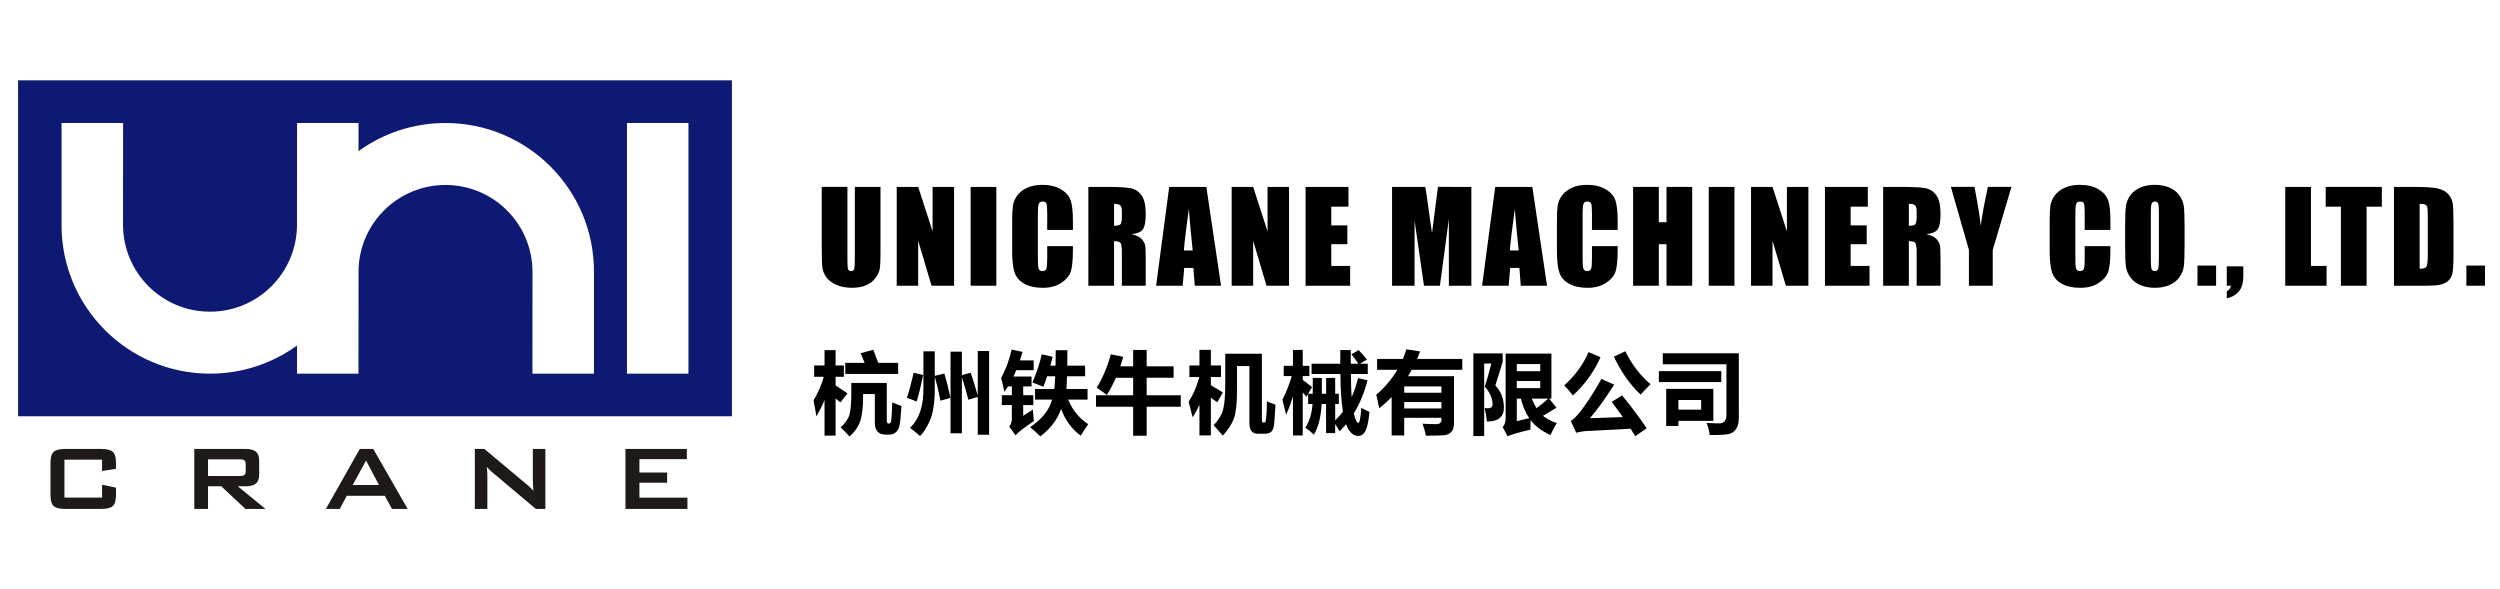<?xml version="1.0" encoding="utf-8"?>
<!DOCTYPE svg PUBLIC "-//W3C//DTD SVG 1.0//EN" "http://www.w3.org/TR/2001/REC-SVG-20010904/DTD/svg10.dtd">
<svg version="1.0" id="logo_1" xmlns="http://www.w3.org/2000/svg" xmlns:xlink="http://www.w3.org/1999/xlink" x="0px" y="0px"
	 width="280px" height="66px" viewBox="0 0 280 66" enable-background="new 0 0 280 66" xml:space="preserve">
<g>
	<path fill="#0E1973" d="M2.023,9v37.625h79.954V9H2.023z M66.524,41.849h-6.893l0.009-11.381c0.005-5.38-4.353-9.746-9.733-9.751
		c-5.38-0.005-9.746,4.353-9.751,9.733l-0.009,11.399h-6.881v-3.152c-2.738,1.982-6.104,3.152-9.743,3.152
		c-9.184,0-16.629-7.445-16.629-16.629V13.777h6.893l-0.009,11.381c-0.005,5.38,4.353,9.747,9.734,9.751
		c5.38,0.005,9.746-4.353,9.751-9.733l0.009-11.399h6.881v3.152c2.738-1.982,6.103-3.152,9.742-3.152
		c9.184,0,16.629,7.445,16.629,16.629V41.849z M77.106,41.849H70.22V13.777h6.886V41.849z"/>
	<g>
		<path fill="#1F1A17" d="M11.432,51.482H7.217v4.253h4.214v-1.443l1.563,0.324v0.794c0,0.615-0.115,1.033-0.346,1.255
			C12.417,56.889,11.978,57,11.33,57H7.318c-0.652,0-1.093-0.111-1.322-0.334c-0.229-0.222-0.343-0.641-0.343-1.255v-3.54
			c0-0.611,0.114-1.028,0.343-1.253c0.229-0.224,0.67-0.336,1.322-0.336h4.011c0.648,0,1.088,0.112,1.319,0.336
			c0.231,0.225,0.346,0.642,0.346,1.253v0.635l-1.563,0.248V51.482z"/>
		<path fill="#1F1A17" d="M21.761,57v-6.719h5.747c0.534,0,0.921,0.103,1.16,0.308s0.359,0.537,0.359,0.995v1.576
			c0,0.454-0.12,0.784-0.359,0.992s-0.626,0.312-1.16,0.312H26.63L29.732,57h-2.244l-2.708-2.536h-1.481V57H21.761z M26.814,51.444
			h-3.515v1.869h3.515c0.271,0,0.457-0.039,0.557-0.117c0.1-0.079,0.149-0.217,0.149-0.417v-0.808c0-0.195-0.05-0.332-0.149-0.41
			C27.271,51.484,27.085,51.444,26.814,51.444z"/>
		<path fill="#1F1A17" d="M36.498,57l3.801-6.719h1.506L45.658,57h-1.755l-0.807-1.468h-4.259L38.055,57H36.498z M39.504,54.318
			h2.943l-1.449-2.733L39.504,54.318z"/>
		<path fill="#1F1A17" d="M53.181,57v-6.719h1.068l4.729,3.96c0.161,0.131,0.303,0.255,0.426,0.372
			c0.123,0.117,0.235,0.236,0.337,0.359c-0.025-0.377-0.042-0.644-0.051-0.801c-0.008-0.157-0.013-0.278-0.013-0.362v-3.528h1.405
			V57h-1.068l-4.933-4.151c-0.119-0.106-0.223-0.201-0.312-0.286s-0.171-0.172-0.248-0.261c0.021,0.208,0.037,0.404,0.048,0.588
			c0.01,0.185,0.016,0.345,0.016,0.48V57H53.181z"/>
		<path fill="#1F1A17" d="M70.051,57v-6.719h6.878v1.144h-5.314v1.5h3.103v1.144h-3.103v1.666h5.378V57H70.051z"/>
	</g>
</g>
<g>
	<path d="M91.117,44.839c0.514-0.853,0.897-1.732,1.147-2.637h-1.079v-1.27h1.162v-1.719h1.24v1.719h0.928v1.27h-0.928v0.962
		c0.543,0.355,0.986,0.653,1.328,0.894l-0.791,1.016l-0.537-0.444v4.155h-1.24V44.8c-0.25,0.619-0.557,1.227-0.918,1.826
		C91.365,46.177,91.26,45.581,91.117,44.839z M99.936,45.073c0.417,0.176,0.758,0.313,1.025,0.41
		c-0.078,1.289-0.165,2.074-0.259,2.356s-0.239,0.492-0.435,0.63s-0.443,0.208-0.742,0.208h-0.332c-0.807,0-1.211-0.453-1.211-1.357
		v-3.184h-1.318v0.361c0,1.12-0.101,1.996-0.303,2.627s-0.605,1.221-1.211,1.768c-0.319-0.358-0.654-0.7-1.006-1.025
		c0.387-0.326,0.685-0.706,0.891-1.14s0.31-1.295,0.31-2.581v-1.26h3.975v4.189c0,0.241,0.065,0.361,0.195,0.361h0.059
		c0.127,0,0.208-0.106,0.244-0.317S99.893,46.226,99.936,45.073z M94.672,40.64h2.168c-0.146-0.368-0.296-0.729-0.449-1.084
		l1.416-0.381l0.557,1.465h2.227v1.24h-5.918V40.64z"/>
	<path d="M102.33,41.743l1.064,0.264c-0.241,1.166-0.482,2.152-0.723,2.959l-1.094-0.41
		C101.852,43.703,102.102,42.765,102.33,41.743z M105.768,41.831c0.241,0.801,0.469,1.712,0.684,2.734l-1.123,0.313
		c-0.199-1.019-0.41-1.92-0.635-2.705v1.279c0,1.65-0.187,2.882-0.562,3.694s-0.737,1.375-1.089,1.687
		c-0.287-0.26-0.661-0.566-1.123-0.918c1.042-0.97,1.543-2.49,1.504-4.561v-4.004h1.27V42.1L105.768,41.831z M106.461,39.39h1.27
		v2.627l0.986-0.273c0.241,0.69,0.504,1.542,0.791,2.554v-4.985h1.27v9.375h-1.27v-4.233l-1.055,0.317
		c-0.189-0.791-0.43-1.634-0.723-2.529v6.279h-1.27V39.39z"/>
	<path d="M115.77,41.46h-1.948c-0.101,0.248-0.207,0.485-0.317,0.713h2.031v1.104h-0.938v0.986h1.133v1.104h-1.133v1.201
		c0.338-0.208,0.703-0.439,1.094-0.693c0.013,0.417,0.049,0.846,0.107,1.289c-1.009,0.664-1.696,1.191-2.061,1.582l-0.703-0.967
		c0.195-0.248,0.293-0.547,0.293-0.898v-1.514h-1.123v-1.104h1.123v-0.986h-0.425c-0.133,0.218-0.272,0.426-0.415,0.625
		c-0.117-0.58-0.238-1.1-0.361-1.563c0.534-0.983,0.924-2.044,1.172-3.184l1.23,0.254c-0.094,0.329-0.194,0.648-0.298,0.957h1.538
		V41.46z M115.926,43.569h2.153c0.036-0.248,0.072-0.723,0.107-1.426h-0.908c-0.13,0.394-0.272,0.785-0.425,1.172l-1.221-0.479
		c0.462-1.068,0.811-2.119,1.045-3.154l1.221,0.283c-0.078,0.329-0.163,0.658-0.254,0.986h0.576c0.013-0.531,0.02-1.107,0.02-1.729
		h1.309c0,0.599-0.005,1.175-0.015,1.729h1.997v1.191h-2.026l-0.059,1.426h2.358v1.191h-2.168c0.479,1.172,1.227,2.086,2.246,2.744
		c-0.28,0.397-0.56,0.83-0.84,1.299c-1.002-0.742-1.737-1.742-2.202-2.998c-0.4,1.178-1.177,2.201-2.329,3.066
		c-0.404-0.404-0.785-0.746-1.143-1.025c1.334-0.898,2.155-1.927,2.461-3.086h-1.904V43.569z"/>
	<path d="M122.754,44.272h4.16V42.31h-1.934c-0.299,0.69-0.638,1.332-1.016,1.924c-0.306-0.241-0.684-0.511-1.133-0.811
		c0.697-1.146,1.224-2.393,1.582-3.74l1.387,0.283c-0.101,0.368-0.21,0.723-0.327,1.064h1.44v-1.836h1.514v1.836h3.018v1.279h-3.018
		v1.963h3.818v1.279h-3.818v3.252h-1.514v-3.252h-4.16V44.272z"/>
	<path d="M133.127,45.005c0.534-0.833,0.929-1.758,1.187-2.773h-1.099v-1.299h1.123v-1.748h1.279v1.748h1.133v1.299h-1.133v0.913
		c0.414,0.238,0.863,0.506,1.348,0.806l-0.635,1.104l-0.713-0.503v4.214h-1.279v-3.433c-0.218,0.488-0.472,0.956-0.762,1.401
		C133.472,46.304,133.322,45.728,133.127,45.005z M141.896,44.946c0.306,0.137,0.625,0.264,0.957,0.381
		c-0.068,1.354-0.133,2.177-0.195,2.468s-0.177,0.495-0.344,0.61s-0.395,0.173-0.681,0.173h-0.762c-0.625,0-0.938-0.391-0.938-1.172
		v-6.406h-1.387v2.734c0,1.436-0.116,2.476-0.347,3.12s-0.646,1.291-1.245,1.938c-0.306-0.365-0.648-0.752-1.025-1.162
		c0.537-0.573,0.888-1.15,1.052-1.731s0.247-1.58,0.247-2.996v-3.281h4.102v7.383c0,0.221,0.072,0.332,0.215,0.332
		c0.078,0,0.136-0.025,0.173-0.076s0.073-0.265,0.107-0.642S141.883,45.685,141.896,44.946z"/>
	<path d="M146.889,40.737h3.223v-1.533h1.172l0.005,1.533h0.85c-0.309-0.456-0.571-0.807-0.786-1.055l0.811-0.469
		c0.345,0.345,0.654,0.697,0.928,1.055l-0.771,0.469h0.869v1.152h-1.885c0.006,1.126,0.033,1.987,0.078,2.583
		c0.296-0.645,0.534-1.353,0.713-2.124l1.064,0.244c-0.358,1.396-0.869,2.632-1.533,3.706c0.169,0.713,0.338,1.069,0.508,1.069
		c0.14,0,0.25-0.563,0.332-1.689c0.299,0.163,0.605,0.316,0.918,0.459c-0.104,1.045-0.255,1.754-0.452,2.126
		s-0.463,0.559-0.798,0.559c-0.596,0-1.053-0.436-1.372-1.309c-0.231,0.277-0.474,0.541-0.728,0.791
		c-0.172-0.306-0.338-0.575-0.498-0.806v1.011h-1.016v-3.262h-0.498c-0.068,1.429-0.358,2.575-0.869,3.438
		c-0.306-0.299-0.625-0.563-0.957-0.791c0.459-0.7,0.728-1.582,0.806-2.646h-0.493v-1.138l-0.195,0.337
		c-0.14-0.176-0.277-0.342-0.41-0.498v4.824h-1.094v-4.351c-0.231,0.739-0.488,1.417-0.771,2.036
		c-0.104-0.475-0.241-1.035-0.41-1.68c0.426-0.833,0.775-1.719,1.045-2.656h-0.898v-1.152h1.035v-1.777h1.094v1.777h0.742v1.152
		h-0.742v0.42c0.352,0.26,0.7,0.531,1.045,0.811l-0.435,0.742h0.513v-1.768h1.016v1.768h0.479v-1.768h1.016v1.768h0.41v1.152h-0.41
		v1.826c0.316-0.296,0.605-0.619,0.869-0.967c-0.176-1.035-0.27-2.441-0.283-4.219h-3.232V40.737z"/>
	<path d="M157.271,48.774h-1.406v-4.302c-0.433,0.446-0.895,0.864-1.387,1.255c-0.104-0.527-0.215-1.035-0.332-1.523
		c0.967-0.83,1.753-1.758,2.358-2.783h-2.271V40.2h2.891c0.146-0.348,0.277-0.707,0.391-1.074l1.543,0.234
		c-0.107,0.287-0.221,0.566-0.342,0.84h5.059v1.221h-5.664c-0.13,0.244-0.269,0.482-0.415,0.713h5.151v5.293
		c0,0.407-0.098,0.72-0.293,0.94s-0.467,0.346-0.815,0.378s-1.027,0.049-2.036,0.049c-0.091-0.443-0.218-0.889-0.381-1.338
		c0.56,0.033,1.081,0.049,1.563,0.049c0.371,0,0.557-0.182,0.557-0.547v-0.166h-4.17V48.774z M161.441,43.276h-4.17v0.713h4.17
		V43.276z M157.271,45.747h4.17v-0.713h-4.17V45.747z"/>
	<path d="M167.479,43.159c0.638,0.69,0.957,1.523,0.957,2.5c0,1.035-0.635,1.553-1.904,1.553c-0.052-0.553-0.137-1.058-0.254-1.514
		c0.121,0.023,0.229,0.034,0.327,0.034c0.375,0,0.562-0.151,0.562-0.454c0-0.658-0.29-1.315-0.869-1.973
		c0.273-0.859,0.518-1.722,0.732-2.588h-0.801v8.125h-1.211v-9.258h3.281v0.938C168.064,41.323,167.791,42.202,167.479,43.159z
		 M174.363,47.378c-0.248,0.391-0.482,0.84-0.703,1.348c-0.99-0.443-1.733-1.002-2.231-1.68c-0.016,0.456-0.024,0.814-0.024,1.074
		c-1.302,0.306-2.155,0.553-2.559,0.742l-0.547-1.035c0.221-0.221,0.332-0.563,0.332-1.025v-7.197h5.127v5.039h-0.249l0.815,1.025
		l-1.509,0.903C173.2,46.898,173.715,47.167,174.363,47.378z M172.508,40.776h-2.627v0.801h2.627V40.776z M172.508,43.472v-0.801
		h-2.627v0.801H172.508z M170.34,44.644h-0.459v2.529c0.453-0.104,0.917-0.218,1.392-0.342
		C170.866,46.235,170.555,45.506,170.34,44.644z M172.088,45.718c0.472-0.338,0.91-0.697,1.313-1.074h-1.836
		C171.715,45.044,171.889,45.402,172.088,45.718z"/>
	<path d="M177.92,39.438l1.338,0.566c-0.716,1.621-1.745,3.05-3.086,4.287c-0.221-0.287-0.547-0.664-0.977-1.133
		C176.38,42.111,177.289,40.871,177.92,39.438z M181.67,44.282c1.022,1.237,1.94,2.464,2.754,3.682l-1.279,0.889
		c-0.16-0.27-0.331-0.548-0.513-0.835l-5.088,0.264c-0.329,0.036-0.666,0.096-1.011,0.181l-0.605-1.318
		c0.439-0.254,1.024-0.918,1.755-1.992s1.285-1.979,1.663-2.715l1.445,0.645c-1.107,1.712-2.012,2.962-2.715,3.75
		c1.276-0.029,2.501-0.07,3.677-0.122c-0.377-0.541-0.792-1.105-1.245-1.694L181.67,44.282z M182.031,39.341
		c0.736,1.491,1.68,2.721,2.832,3.691c-0.475,0.475-0.846,0.863-1.113,1.162c-1.152-1.068-2.152-2.484-2.998-4.248L182.031,39.341z"
		/>
	<path d="M185.793,41.567h6.992v1.221h-6.992V41.567z M194.748,46.841c0,0.498-0.099,0.896-0.298,1.194s-0.463,0.487-0.793,0.569
		s-1.054,0.122-2.17,0.122c-0.052-0.462-0.169-0.915-0.352-1.357c0.514,0.033,0.98,0.049,1.396,0.049c0.553,0,0.83-0.309,0.83-0.928
		v-5.693h-7.129v-1.23h8.516V46.841z M191.896,43.55v3.584h-3.916v0.576h-1.367v-4.16H191.896z M187.98,44.8v1.084h2.549V44.8
		H187.98z"/>
</g>
<g>
	<path d="M98.616,20.933v7.396c0,0.838-0.027,1.428-0.082,1.767s-0.216,0.688-0.485,1.046s-0.623,0.629-1.063,0.813
		s-0.958,0.277-1.555,0.277c-0.661,0-1.244-0.109-1.75-0.328s-0.884-0.503-1.135-0.854s-0.399-0.721-0.444-1.111
		s-0.068-1.209-0.068-2.458v-6.549h2.878v8.299c0,0.483,0.026,0.792,0.079,0.926s0.158,0.202,0.318,0.202
		c0.182,0,0.3-0.074,0.352-0.222s0.079-0.498,0.079-1.049v-8.155H98.616z"/>
	<path d="M106.856,20.933V32h-2.522l-1.497-5.031V32h-2.406V20.933h2.406l1.613,4.983v-4.983H106.856z"/>
	<path d="M111.589,20.933V32h-2.878V20.933H111.589z"/>
	<path d="M120.165,25.752h-2.878v-1.923c0-0.56-0.031-0.909-0.092-1.047s-0.197-0.208-0.407-0.208c-0.237,0-0.387,0.084-0.451,0.253
		s-0.096,0.533-0.096,1.094v5.141c0,0.538,0.032,0.889,0.096,1.053s0.208,0.246,0.431,0.246c0.214,0,0.354-0.082,0.42-0.247
		s0.099-0.551,0.099-1.158v-1.391h2.878v0.431c0,1.146-0.081,1.958-0.243,2.438c-0.162,0.479-0.52,0.899-1.073,1.259
		c-0.554,0.361-1.236,0.541-2.047,0.541c-0.843,0-1.538-0.153-2.085-0.458s-0.909-0.728-1.087-1.268s-0.267-1.353-0.267-2.437
		v-3.233c0-0.797,0.027-1.396,0.082-1.794s0.218-0.783,0.489-1.152s0.647-0.66,1.128-0.872s1.033-0.318,1.658-0.318
		c0.848,0,1.547,0.164,2.099,0.492s0.914,0.736,1.087,1.225c0.173,0.489,0.26,1.25,0.26,2.284V25.752z"/>
	<path d="M121.896,20.933h2.037c1.358,0,2.277,0.052,2.758,0.157s0.873,0.373,1.176,0.803s0.455,1.118,0.455,2.061
		c0,0.861-0.107,1.44-0.321,1.736s-0.636,0.474-1.265,0.533c0.57,0.141,0.953,0.331,1.148,0.567s0.318,0.455,0.366,0.653
		s0.072,0.744,0.072,1.637V32h-2.673v-3.678c0-0.592-0.047-0.959-0.14-1.101s-0.338-0.212-0.735-0.212V32h-2.878V20.933z
		 M124.774,22.826v2.461c0.324,0,0.55-0.044,0.68-0.133s0.195-0.377,0.195-0.865v-0.608c0-0.351-0.063-0.581-0.188-0.69
		S125.107,22.826,124.774,22.826z"/>
	<path d="M135.111,20.933L136.757,32h-2.941l-0.155-1.989h-1.029L132.459,32h-2.975l1.468-11.067H135.111z M133.586,28.049
		c-0.146-1.253-0.292-2.803-0.438-4.648c-0.293,2.119-0.478,3.669-0.552,4.648H133.586z"/>
	<path d="M144.372,20.933V32h-2.522l-1.497-5.031V32h-2.406V20.933h2.406l1.613,4.983v-4.983H144.372z"/>
	<path d="M146.227,20.933h4.799v2.215h-1.921v2.099h1.798v2.105h-1.798v2.434h2.112V32h-4.99V20.933z"/>
	<path d="M164.792,20.933V32h-2.516l-0.003-7.472L161.271,32h-1.784l-1.056-7.301L158.428,32h-2.516V20.933h3.724
		c0.111,0.666,0.225,1.45,0.342,2.353l0.409,2.815l0.662-5.168H164.792z"/>
	<path d="M171.622,20.933L173.268,32h-2.941l-0.155-1.989h-1.029L168.97,32h-2.975l1.468-11.067H171.622z M170.097,28.049
		c-0.146-1.253-0.292-2.803-0.438-4.648c-0.293,2.119-0.478,3.669-0.552,4.648H170.097z"/>
	<path d="M181.177,25.752h-2.878v-1.923c0-0.56-0.031-0.909-0.092-1.047s-0.197-0.208-0.407-0.208c-0.237,0-0.387,0.084-0.451,0.253
		s-0.096,0.533-0.096,1.094v5.141c0,0.538,0.032,0.889,0.096,1.053s0.208,0.246,0.431,0.246c0.214,0,0.354-0.082,0.42-0.247
		s0.099-0.551,0.099-1.158v-1.391h2.878v0.431c0,1.146-0.081,1.958-0.243,2.438c-0.162,0.479-0.52,0.899-1.073,1.259
		c-0.554,0.361-1.236,0.541-2.047,0.541c-0.843,0-1.538-0.153-2.085-0.458s-0.909-0.728-1.087-1.268s-0.267-1.353-0.267-2.437
		v-3.233c0-0.797,0.027-1.396,0.082-1.794s0.218-0.783,0.489-1.152s0.647-0.66,1.128-0.872s1.033-0.318,1.658-0.318
		c0.848,0,1.547,0.164,2.099,0.492s0.914,0.736,1.087,1.225c0.173,0.489,0.26,1.25,0.26,2.284V25.752z"/>
	<path d="M189.526,20.933V32h-2.878v-4.648h-0.861V32h-2.878V20.933h2.878v3.958h0.861v-3.958H189.526z"/>
	<path d="M194.259,20.933V32h-2.878V20.933H194.259z"/>
	<path d="M202.54,20.933V32h-2.522l-1.497-5.031V32h-2.406V20.933h2.406l1.613,4.983v-4.983H202.54z"/>
	<path d="M204.396,20.933h4.799v2.215h-1.921v2.099h1.798v2.105h-1.798v2.434h2.112V32h-4.99V20.933z"/>
	<path d="M210.913,20.933h2.037c1.358,0,2.277,0.052,2.758,0.157s0.873,0.373,1.176,0.803s0.455,1.118,0.455,2.061
		c0,0.861-0.107,1.44-0.321,1.736s-0.636,0.474-1.265,0.533c0.57,0.141,0.953,0.331,1.148,0.567s0.318,0.455,0.366,0.653
		s0.072,0.744,0.072,1.637V32h-2.673v-3.678c0-0.592-0.047-0.959-0.14-1.101s-0.338-0.212-0.735-0.212V32h-2.878V20.933z
		 M213.791,22.826v2.461c0.324,0,0.55-0.044,0.68-0.133s0.195-0.377,0.195-0.865v-0.608c0-0.351-0.063-0.581-0.188-0.69
		S214.124,22.826,213.791,22.826z"/>
	<path d="M225.285,20.933l-2.099,7.062V32h-2.666v-4.006l-2.023-7.062h2.644c0.414,2.16,0.646,3.614,0.699,4.361
		c0.16-1.181,0.427-2.635,0.802-4.361H225.285z"/>
	<path d="M236.364,25.752h-2.878v-1.923c0-0.56-0.031-0.909-0.092-1.047s-0.197-0.208-0.407-0.208c-0.237,0-0.387,0.084-0.451,0.253
		s-0.096,0.533-0.096,1.094v5.141c0,0.538,0.032,0.889,0.096,1.053s0.208,0.246,0.431,0.246c0.214,0,0.354-0.082,0.42-0.247
		s0.099-0.551,0.099-1.158v-1.391h2.878v0.431c0,1.146-0.081,1.958-0.243,2.438c-0.162,0.479-0.52,0.899-1.073,1.259
		c-0.554,0.361-1.236,0.541-2.047,0.541c-0.843,0-1.538-0.153-2.085-0.458s-0.909-0.728-1.087-1.268s-0.267-1.353-0.267-2.437
		v-3.233c0-0.797,0.027-1.396,0.082-1.794s0.218-0.783,0.489-1.152s0.647-0.66,1.128-0.872s1.033-0.318,1.658-0.318
		c0.848,0,1.547,0.164,2.099,0.492s0.914,0.736,1.087,1.225c0.173,0.489,0.26,1.25,0.26,2.284V25.752z"/>
	<path d="M244.673,27.413c0,1.112-0.026,1.899-0.079,2.362s-0.216,0.885-0.492,1.268s-0.648,0.677-1.118,0.882
		s-1.016,0.308-1.641,0.308c-0.592,0-1.125-0.097-1.596-0.291s-0.851-0.484-1.138-0.872s-0.458-0.809-0.513-1.265
		s-0.082-1.253-0.082-2.393V25.52c0-1.112,0.026-1.899,0.079-2.362s0.216-0.885,0.492-1.268s0.648-0.677,1.118-0.882
		s1.016-0.308,1.641-0.308c0.592,0,1.125,0.097,1.596,0.291s0.851,0.484,1.138,0.872s0.458,0.809,0.513,1.265
		s0.082,1.253,0.082,2.393V27.413z M241.795,23.776c0-0.515-0.028-0.844-0.085-0.988s-0.174-0.215-0.352-0.215
		c-0.15,0-0.266,0.058-0.345,0.174s-0.12,0.459-0.12,1.029v5.168c0,0.643,0.026,1.039,0.079,1.189s0.174,0.226,0.366,0.226
		c0.196,0,0.321-0.086,0.376-0.26s0.082-0.585,0.082-1.237V23.776z"/>
	<path d="M248.203,29.744V32h-2.085v-2.256H248.203z"/>
	<path d="M251.254,29.833v0.991c0,0.52-0.062,0.946-0.185,1.278s-0.336,0.615-0.639,0.848s-0.646,0.387-1.029,0.465v-0.793
		c0.273-0.155,0.428-0.362,0.465-0.622h-0.465v-2.167H251.254z"/>
	<path d="M258.827,20.933v8.853h1.75V32h-4.628V20.933H258.827z"/>
	<path d="M266.767,20.933v2.215h-1.709V32h-2.878v-8.853h-1.702v-2.215H266.767z"/>
	<path d="M268.123,20.933h2.153c1.39,0,2.33,0.064,2.82,0.191s0.862,0.337,1.118,0.629s0.415,0.616,0.479,0.974
		s0.096,1.061,0.096,2.109v3.876c0,0.994-0.047,1.658-0.14,1.993s-0.256,0.597-0.489,0.786s-0.52,0.321-0.861,0.396
		S272.441,32,271.753,32h-3.63V20.933z M271.001,22.826v7.28c0.415,0,0.67-0.083,0.766-0.25s0.144-0.619,0.144-1.357v-4.3
		c0-0.501-0.016-0.823-0.048-0.964s-0.105-0.245-0.219-0.311S271.315,22.826,271.001,22.826z"/>
	<path d="M278.318,29.744V32h-2.085v-2.256H278.318z"/>
</g>
<g>
</g>
<g>
</g>
<g>
</g>
<g>
</g>
<g>
</g>
<g>
</g>
</svg>
